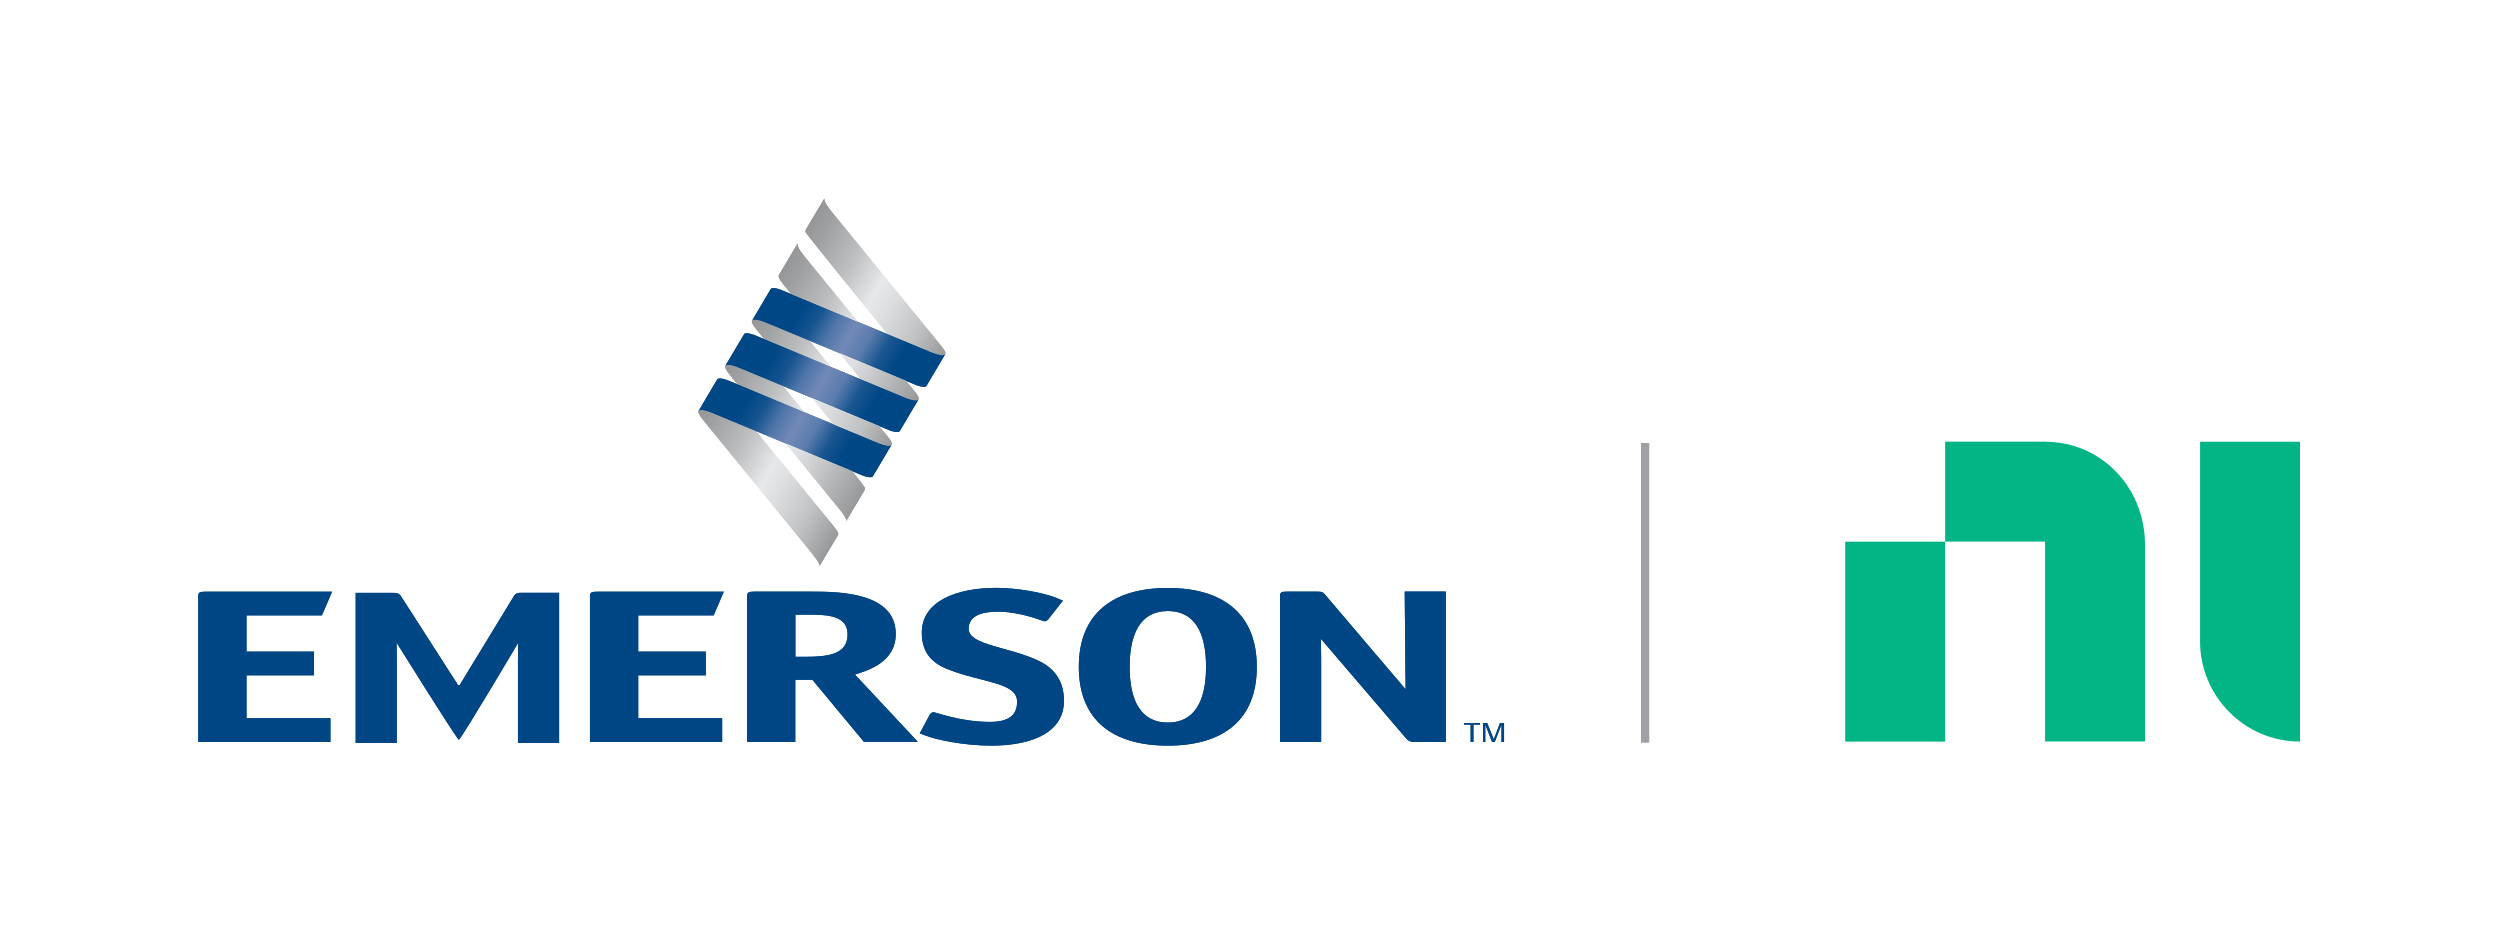 <?xml version="1.0" encoding="UTF-8"?>
<svg id="Layer_1" data-name="Layer 1" xmlns="http://www.w3.org/2000/svg" xmlns:xlink="http://www.w3.org/1999/xlink" viewBox="0 0 301.42 113.51">
  <defs>
    <style>
      .cls-1 {
        clip-path: url(#clippath);
      }

      .cls-2, .cls-3, .cls-4, .cls-5, .cls-6, .cls-7, .cls-8, .cls-9, .cls-10, .cls-11, .cls-12, .cls-13, .cls-14, .cls-15, .cls-16, .cls-17, .cls-18, .cls-19, .cls-20, .cls-21, .cls-22 {
        stroke-width: 0px;
      }

      .cls-2, .cls-23 {
        fill: none;
      }

      .cls-3 {
        fill: url(#linear-gradient);
      }

      .cls-4 {
        fill: url(#linear-gradient-11);
      }

      .cls-5 {
        fill: url(#linear-gradient-12);
      }

      .cls-6 {
        fill: url(#linear-gradient-13);
      }

      .cls-7 {
        fill: url(#linear-gradient-10);
      }

      .cls-8 {
        fill: url(#linear-gradient-17);
      }

      .cls-9 {
        fill: url(#linear-gradient-16);
      }

      .cls-10 {
        fill: url(#linear-gradient-15);
      }

      .cls-11 {
        fill: url(#linear-gradient-14);
      }

      .cls-24 {
        clip-path: url(#clippath-1);
      }

      .cls-25 {
        clip-path: url(#clippath-4);
      }

      .cls-26 {
        clip-path: url(#clippath-3);
      }

      .cls-27 {
        clip-path: url(#clippath-2);
      }

      .cls-28 {
        clip-path: url(#clippath-7);
      }

      .cls-29 {
        clip-path: url(#clippath-8);
      }

      .cls-30 {
        clip-path: url(#clippath-6);
      }

      .cls-31 {
        clip-path: url(#clippath-5);
      }

      .cls-32 {
        clip-path: url(#clippath-9);
      }

      .cls-33 {
        clip-path: url(#clippath-20);
      }

      .cls-34 {
        clip-path: url(#clippath-21);
      }

      .cls-35 {
        clip-path: url(#clippath-14);
      }

      .cls-36 {
        clip-path: url(#clippath-13);
      }

      .cls-37 {
        clip-path: url(#clippath-12);
      }

      .cls-38 {
        clip-path: url(#clippath-10);
      }

      .cls-39 {
        clip-path: url(#clippath-15);
      }

      .cls-40 {
        clip-path: url(#clippath-17);
      }

      .cls-41 {
        clip-path: url(#clippath-16);
      }

      .cls-42 {
        clip-path: url(#clippath-19);
      }

      .cls-43 {
        clip-path: url(#clippath-11);
      }

      .cls-44 {
        clip-path: url(#clippath-18);
      }

      .cls-23 {
        stroke: #9fa1a4;
        stroke-miterlimit: 10;
      }

      .cls-12 {
        fill-rule: evenodd;
      }

      .cls-12, .cls-22 {
        fill: #004685;
      }

      .cls-13 {
        fill: url(#linear-gradient-4);
      }

      .cls-14 {
        fill: url(#linear-gradient-2);
      }

      .cls-15 {
        fill: url(#linear-gradient-3);
      }

      .cls-16 {
        fill: url(#linear-gradient-8);
      }

      .cls-17 {
        fill: url(#linear-gradient-9);
      }

      .cls-18 {
        fill: url(#linear-gradient-7);
      }

      .cls-19 {
        fill: url(#linear-gradient-5);
      }

      .cls-20 {
        fill: url(#linear-gradient-6);
      }

      .cls-21 {
        fill: #03b585;
      }
    </style>
    <clipPath id="clippath">
      <path class="cls-2" d="m99.42,23.88c-.06.15-.16.43,1.04,1.88l12.94,15.85c.39.49.67.88.57,1.06l-.02.04c-.11.12-.43.3-2.01-.38l-4.93-2.05s-9.76-11.97-9.89-12.31c-.03-.13,0-.21.02-.26l2.28-3.83Z"/>
    </clipPath>
    <linearGradient id="linear-gradient" x1="96.81" y1="369.67" x2="115.88" y2="358.54" gradientTransform="translate(0 398) scale(1 -1)" gradientUnits="userSpaceOnUse">
      <stop offset="0" stop-color="#949698"/>
      <stop offset=".1" stop-color="#9fa1a3"/>
      <stop offset=".3" stop-color="#bcbebf"/>
      <stop offset=".5" stop-color="#e7e8e9"/>
      <stop offset=".6" stop-color="#dddedf"/>
      <stop offset=".8" stop-color="#c2c3c5"/>
      <stop offset="1" stop-color="#96989a"/>
      <stop offset="1" stop-color="#949698"/>
    </linearGradient>
    <clipPath id="clippath-1">
      <path class="cls-2" d="m91.01,38.53h0c.27,0,.76.11,1.66.5l4.93,2.05,2.58,3.16-8.03-3.34-.94-1.16c-.4-.49-.65-.91-.54-1.09v-.02c.06-.05.14-.1.34-.1h0Z"/>
    </clipPath>
    <linearGradient id="linear-gradient-2" x1="90.67" y1="359.37" x2="100.2" y2="353.81" gradientTransform="translate(0 398) scale(1 -1)" gradientUnits="userSpaceOnUse">
      <stop offset="0" stop-color="#949698"/>
      <stop offset=".2" stop-color="#9fa1a3"/>
      <stop offset=".6" stop-color="#bcbebf"/>
      <stop offset="1" stop-color="#e7e8e9"/>
    </linearGradient>
    <clipPath id="clippath-2">
      <path class="cls-2" d="m93.24,34.73c.29,0,.67.12.88.2l17.82,7.41c1.58.68,1.9.5,2.01.38,0,0,0,0,.01-.01l-2.22,3.75s-.08.11-.11.13c-.26.14-.87-.05-1.14-.15l-17.81-7.41c-1.54-.66-1.88-.51-1.99-.39,0,0-.01.02-.02.03l2.25-3.81s.06-.07.07-.07c.06-.04.15-.05.25-.05h0Z"/>
    </clipPath>
    <linearGradient id="linear-gradient-3" x1="92.74" y1="362.87" x2="111.86" y2="351.69" gradientTransform="translate(0 398) scale(1 -1)" gradientUnits="userSpaceOnUse">
      <stop offset="0" stop-color="#004786"/>
      <stop offset=".2" stop-color="#004786"/>
      <stop offset=".3" stop-color="#175490"/>
      <stop offset=".4" stop-color="#5076a9"/>
      <stop offset=".5" stop-color="#7289b7"/>
      <stop offset=".6" stop-color="#5b7cad"/>
      <stop offset=".7" stop-color="#1a5691"/>
      <stop offset=".8" stop-color="#004786"/>
      <stop offset="1" stop-color="#004786"/>
    </linearGradient>
    <clipPath id="clippath-3">
      <path class="cls-2" d="m87.79,43.98c.27,0,.76.11,1.66.5l4.93,2.05,2.58,3.16-.15-.06-.05-.02-7.83-3.26-.94-1.16c-.4-.49-.65-.9-.54-1.08v-.02c.06-.05.15-.11.34-.11h0Z"/>
    </clipPath>
    <linearGradient id="linear-gradient-4" x1="87.44" y1="353.92" x2="96.97" y2="348.35" xlink:href="#linear-gradient-2"/>
    <clipPath id="clippath-4">
      <path class="cls-2" d="m84.56,49.43c.27,0,.76.11,1.66.5l4.93,2.05,9.34,11.44c.27.34.48.63.56.83.05.19-.03.29-.03.29l-2.25,3.78c.1-.17.08-.45-1.07-1.84l-12.94-15.86c-.39-.49-.65-.9-.54-1.08v-.02c.06-.05.14-.11.34-.11h0Z"/>
    </clipPath>
    <linearGradient id="linear-gradient-5" x1="82.3" y1="345.13" x2="101.36" y2="334" xlink:href="#linear-gradient"/>
    <clipPath id="clippath-5">
      <path class="cls-2" d="m86.79,45.63c.29,0,.67.12.88.2l1.27.52,16.55,6.89c1.59.68,1.9.5,2.01.38,0,0,0,0,0-.01l-2.22,3.75s-.08.11-.11.13c-.26.14-.87-.05-1.14-.15l-17.81-7.41c-1.55-.67-1.88-.51-1.99-.39,0,0,2.24-3.79,2.24-3.79,0-.01.03-.03.04-.04,0,0,.02-.02.03-.03.07-.04.15-.05.25-.05Z"/>
    </clipPath>
    <linearGradient id="linear-gradient-6" x1="86.28" y1="351.97" x2="105.4" y2="340.8" xlink:href="#linear-gradient-3"/>
    <clipPath id="clippath-6">
      <path class="cls-2" d="m109.24,45.91l.94,1.15c.39.49.67.88.57,1.06l-.02.04c-.11.12-.42.3-2.01-.38l-4.93-2.05-2.58-3.16,8.03,3.34Z"/>
    </clipPath>
    <linearGradient id="linear-gradient-7" x1="101.16" y1="355.32" x2="110.69" y2="349.75" gradientTransform="translate(0 398) scale(1 -1)" gradientUnits="userSpaceOnUse">
      <stop offset="0" stop-color="#e7e8e9"/>
      <stop offset=".2" stop-color="#dddedf"/>
      <stop offset=".5" stop-color="#c2c3c5"/>
      <stop offset="1" stop-color="#96989a"/>
      <stop offset="1" stop-color="#949698"/>
    </linearGradient>
    <clipPath id="clippath-7">
      <path class="cls-2" d="m90.01,40.18c.29,0,.67.12.88.19l1.27.53,11.63,4.84,4.93,2.05c1.58.68,1.9.5,2.01.38,0,0,.01,0,.01-.01l-2.22,3.75s-.08.11-.11.13c-.25.14-.87-.05-1.14-.15l-17.81-7.41c-1.55-.67-1.88-.51-1.99-.39,0,0-.01.01-.02.02l2.26-3.81s.06-.07.07-.07c.07-.04.15-.05.25-.05h0Z"/>
    </clipPath>
    <linearGradient id="linear-gradient-8" x1="89.49" y1="357.42" x2="108.63" y2="346.25" xlink:href="#linear-gradient-3"/>
    <clipPath id="clippath-8">
      <path class="cls-2" d="m102.77,56.82s1.42,1.78,1.5,1.98c.04.14,0,.24-.02.28l-2.26,3.8c.1-.17.09-.45-1.07-1.84l-6.18-7.57,8.03,3.34Z"/>
    </clipPath>
    <linearGradient id="linear-gradient-9" x1="93.93" y1="343.09" x2="103.45" y2="337.52" xlink:href="#linear-gradient-7"/>
    <clipPath id="clippath-9">
      <path class="cls-2" d="m106,51.37l.94,1.15c.4.49.67.88.57,1.06l-.02.04c-.11.12-.42.3-2.01-.38l-4.93-2.05-2.58-3.16,8.03,3.34Z"/>
    </clipPath>
    <linearGradient id="linear-gradient-10" x1="97.91" y1="349.87" x2="107.44" y2="344.31" gradientTransform="translate(0 398) scale(1 -1)" gradientUnits="userSpaceOnUse">
      <stop offset="0" stop-color="#e7e8e9"/>
      <stop offset="0" stop-color="#e7e8e9"/>
      <stop offset=".2" stop-color="#dddedf"/>
      <stop offset=".6" stop-color="#c2c3c5"/>
      <stop offset="1" stop-color="#96989a"/>
      <stop offset="1" stop-color="#949698"/>
    </linearGradient>
    <clipPath id="clippath-10">
      <path class="cls-2" d="m96.19,29.33c-.06.15-.16.43,1.04,1.88l6.18,7.57-8.03-3.34-.94-1.16c-.28-.35-.49-.66-.55-.87-.03-.12,0-.21.02-.25l2.27-3.83Z"/>
    </clipPath>
    <linearGradient id="linear-gradient-11" x1="94.73" y1="366.22" x2="104.26" y2="360.66" xlink:href="#linear-gradient-2"/>
    <clipPath id="clippath-11">
      <path class="cls-2" d="m99.42,23.88c-.06.15-.16.43,1.04,1.88l12.94,15.85c.39.49.67.88.57,1.06l-.02.04c-.11.12-.43.3-2.01-.38l-4.93-2.05s-9.76-11.97-9.89-12.31c-.03-.13,0-.21.02-.26l2.28-3.83Z"/>
    </clipPath>
    <clipPath id="clippath-12">
      <path class="cls-2" d="m91.01,38.53h0c.27,0,.76.11,1.66.5l4.93,2.05,2.58,3.16-8.03-3.34-.94-1.16c-.4-.49-.65-.91-.54-1.09v-.02c.06-.05.14-.1.34-.1h0Z"/>
    </clipPath>
    <clipPath id="clippath-13">
      <path class="cls-2" d="m93.24,34.73c.29,0,.67.12.88.2l17.82,7.41c1.58.68,1.9.5,2.01.38,0,0,0,0,.01-.01l-2.22,3.75s-.08.11-.11.13c-.26.14-.87-.05-1.14-.15l-17.81-7.41c-1.54-.66-1.88-.51-1.99-.39,0,0-.01.02-.02.03l2.25-3.81s.06-.07.07-.07c.06-.04.15-.05.25-.05h0Z"/>
    </clipPath>
    <clipPath id="clippath-14">
      <path class="cls-2" d="m87.79,43.98c.27,0,.76.11,1.66.5l4.93,2.05,2.58,3.16-.15-.06-.05-.02-7.83-3.26-.94-1.16c-.4-.49-.65-.9-.54-1.08v-.02c.06-.05.15-.11.34-.11h0Z"/>
    </clipPath>
    <linearGradient id="linear-gradient-12" x1="87.44" y1="353.92" x2="96.97" y2="348.35" xlink:href="#linear-gradient-2"/>
    <clipPath id="clippath-15">
      <path class="cls-2" d="m84.56,49.43c.27,0,.76.11,1.66.5l4.93,2.05,9.34,11.44c.27.34.48.63.56.83.05.19-.03.29-.03.29l-2.25,3.78c.1-.17.08-.45-1.07-1.84l-12.94-15.86c-.39-.49-.65-.9-.54-1.08v-.02c.06-.05.14-.11.34-.11h0Z"/>
    </clipPath>
    <linearGradient id="linear-gradient-13" x1="82.3" y1="345.13" x2="101.36" y2="334" xlink:href="#linear-gradient"/>
    <clipPath id="clippath-16">
      <path class="cls-2" d="m86.79,45.63c.29,0,.67.12.88.2l1.27.52,16.55,6.89c1.59.68,1.9.5,2.01.38,0,0,0,0,0-.01l-2.22,3.75s-.08.11-.11.13c-.26.14-.87-.05-1.14-.15l-17.81-7.41c-1.55-.67-1.88-.51-1.99-.39,0,0,2.24-3.79,2.24-3.79,0-.01.03-.03.04-.04,0,0,.02-.02.03-.03.07-.04.15-.05.25-.05Z"/>
    </clipPath>
    <linearGradient id="linear-gradient-14" x1="86.28" y1="351.97" x2="105.4" y2="340.8" xlink:href="#linear-gradient-3"/>
    <clipPath id="clippath-17">
      <path class="cls-2" d="m109.24,45.91l.94,1.15c.39.49.67.88.57,1.06l-.02.04c-.11.12-.42.3-2.01-.38l-4.93-2.05-2.58-3.16,8.03,3.34Z"/>
    </clipPath>
    <clipPath id="clippath-18">
      <path class="cls-2" d="m90.01,40.18c.29,0,.67.12.88.19l1.27.53,11.63,4.84,4.93,2.05c1.58.68,1.9.5,2.01.38,0,0,.01,0,.01-.01l-2.22,3.75s-.08.11-.11.13c-.25.14-.87-.05-1.14-.15l-17.81-7.41c-1.55-.67-1.88-.51-1.99-.39,0,0-.01.01-.02.02l2.26-3.81s.06-.07.07-.07c.07-.04.15-.05.25-.05h0Z"/>
    </clipPath>
    <linearGradient id="linear-gradient-15" x1="89.49" y1="357.42" x2="108.63" y2="346.25" xlink:href="#linear-gradient-3"/>
    <clipPath id="clippath-19">
      <path class="cls-2" d="m102.77,56.82s1.42,1.78,1.5,1.98c.04.14,0,.24-.02.28l-2.26,3.8c.1-.17.09-.45-1.07-1.84l-6.18-7.57,8.03,3.34Z"/>
    </clipPath>
    <linearGradient id="linear-gradient-16" x1="93.93" y1="343.09" x2="103.45" y2="337.52" xlink:href="#linear-gradient-7"/>
    <clipPath id="clippath-20">
      <path class="cls-2" d="m106,51.37l.94,1.15c.4.49.67.88.57,1.06l-.02.04c-.11.12-.42.3-2.01-.38l-4.93-2.05-2.58-3.16,8.03,3.34Z"/>
    </clipPath>
    <clipPath id="clippath-21">
      <path class="cls-2" d="m96.19,29.33c-.06.15-.16.43,1.04,1.88l6.18,7.57-8.03-3.34-.94-1.16c-.28-.35-.49-.66-.55-.87-.03-.12,0-.21.02-.25l2.27-3.83Z"/>
    </clipPath>
    <linearGradient id="linear-gradient-17" x1="94.73" y1="366.22" x2="104.26" y2="360.66" xlink:href="#linear-gradient-2"/>
  </defs>
  <path class="cls-21" d="m246.57,53.26c6.72,0,12.05,5.44,12.05,12.46v23.68h-12.05v-24.1h-12.05v-12.05h12.05Zm-12.05,12.05v24.1h-12.05v-24.1h12.05Zm42.79-12.05v36.15c-6.75,0-12.05-5.54-12.05-12.05v-24.1h12.05Z"/>
  <g id="Layer">
    <g id="Layer-2" data-name="Layer">
      <path id="Layer-3" data-name="Layer" class="cls-12" d="m95.9,89.45h-5.82v-17.56c0-.48.18-.56.91-.56h6.97c3.32,0,10.04.13,10.04,5.1,0,3.41-3.32,4.39-4.92,4.9l7.58,8.11h-6.5l-6.21-7.48h-2.06v7.48h0Zm1.12-10.26c2.8,0,5.17-.27,5.17-2.7,0-2.3-2.46-2.38-4.7-2.38h-1.59v5.08h1.12Z"/>
      <path id="Layer-4" data-name="Layer" class="cls-12" d="m140.8,89.9c-6.67,0-10.73-3.09-10.73-9.5s4.09-9.51,10.73-9.51,10.73,3.11,10.73,9.51-4.04,9.5-10.73,9.5Zm4.61-9.5c0-4.14-1.38-6.73-4.61-6.73s-4.6,2.62-4.6,6.73,1.37,6.72,4.6,6.72,4.61-2.6,4.61-6.72Z"/>
      <path id="Layer-5" data-name="Layer" class="cls-22" d="m76.95,86.59h10.12v2.86h-15.94v-17.69c.04-.34.24-.42.83-.42h15.31l-1.23,2.86h-9.09v4.36h8.15v2.86h-8.15v5.18Z"/>
      <path id="Layer-6" data-name="Layer" class="cls-22" d="m174.32,71.33v18.13h-.9s-2.85,0-2.85,0c0,0-.59.07-.99-.38s-10.33-12.07-10.33-12.07c0,.35.04,1.15.04,2.36v10.08h-4.96v-17.73c.04-.31.24-.39.8-.39h3.64c.64,0,.73.05.98.35l9.72,11.43c0-.84-.11-11.79-.11-11.79h.91s3.14,0,3.14,0h.9Z"/>
      <path id="Layer-7" data-name="Layer" class="cls-22" d="m29.72,86.59h10.12v2.87h-15.94v-17.61c0-.42.19-.51.83-.51h15.31l-1.23,2.86h-9.09v4.36h8.14v2.86h-8.14v5.18Z"/>
      <path id="Layer-8" data-name="Layer" class="cls-22" d="m55.42,82.6l6.57-10.78c.26-.3.34-.35.99-.35h4.43v18.11h-4.96v-10.07c0-1.22.04-1.7.04-2.04,0,0-6.46,10.93-7.15,11.71h-.04c-.67-.77-7.49-11.71-7.49-11.71,0,.35.03.82.03,2.04v10.07h-4.96v-18.1h.91s3.53,0,3.53,0c.64,0,.73.05.99.35l6.92,10.78h.18Z"/>
      <path id="Layer-9" data-name="Layer" class="cls-22" d="m128.28,84.32c.1,3.9-3.67,5.58-8.79,5.58-3.27,0-6.67-.72-7.97-1.24l-.63-.24.78-1.45.45-.83c.08-.16.29-.27.45-.27.25,0,3.26,1.17,6.76,1.17,2.28,0,3.3-.79,3.3-2.44,0-2.35-4.17-2.26-8.33-3.9-2.16-.84-3.16-2.23-3.16-4.43,0-3.81,4.24-5.39,8.96-5.39,2.63,0,5.3.55,6.76,1.02.09.03.27.09.56.21.35.14.6.25.69.3h.04v.02l-1.46,1.85-.28.36c-.12.16-.29.27-.45.27-.25,0-2.77-1.16-5.7-1.16-1.87,0-3.47.48-3.47,2.06,0,2,4.89,2.16,8.48,3.88,2.07,1,2.96,2.63,3.01,4.63h0Z"/>
      <path id="Layer-10" data-name="Layer" class="cls-22" d="m177.65,87.37v2.09h-.34v-2.09h-.79v-.2h1.92v.2h-.79Z"/>
      <path id="Layer-11" data-name="Layer" class="cls-22" d="m181.03,89.46v-2.09l-.81,2.09h-.32l-.82-2.08v2.08h-.27v-2.29h.5l.79,1.96.76-1.96h.48v2.29h-.31Z"/>
    </g>
    <g id="Layer-12" data-name="Layer">
      <g class="cls-1">
        <g id="Clip-Path">
          <path id="Layer-13" data-name="Layer" class="cls-3" d="m101.42,16.49l20.98,12.26-12.64,21.66-20.99-12.26,12.65-21.66Z"/>
        </g>
      </g>
    </g>
    <g id="Layer-14" data-name="Layer">
      <g class="cls-24">
        <g id="Clip-Path-2" data-name="Clip-Path">
          <path id="Layer-15" data-name="Layer" class="cls-14" d="m93.02,34.33l9.65,5.65-4.93,8.44-9.66-5.64,4.94-8.45Z"/>
        </g>
      </g>
    </g>
    <g id="Layer-16" data-name="Layer">
      <g class="cls-27">
        <g id="Clip-Path-3" data-name="Clip-Path">
          <path id="Layer-17" data-name="Layer" class="cls-15" d="m96.59,24.58l22.59,13.2-11.15,19.1-22.58-13.21,11.14-19.09Z"/>
        </g>
      </g>
    </g>
    <g id="Layer-18" data-name="Layer">
      <g class="cls-26">
        <g id="Clip-Path-4" data-name="Clip-Path">
          <path id="Layer-19" data-name="Layer" class="cls-13" d="m89.79,39.79l9.66,5.65-4.93,8.45-9.66-5.65,4.93-8.45Z"/>
        </g>
      </g>
    </g>
    <g id="Layer-20" data-name="Layer">
      <g class="cls-25">
        <g id="Clip-Path-5" data-name="Clip-Path">
          <path id="Layer-21" data-name="Layer" class="cls-19" d="m88.43,42.04l20.9,12.2-12.55,21.49-20.9-12.2,12.55-21.49Z"/>
        </g>
      </g>
    </g>
    <g id="Layer-22" data-name="Layer">
      <g class="cls-31">
        <g id="Clip-Path-6" data-name="Clip-Path">
          <path id="Layer-23" data-name="Layer" class="cls-20" d="m90.15,35.48l22.58,13.2-11.15,19.09-22.58-13.2,11.15-19.09Z"/>
        </g>
      </g>
    </g>
    <g id="Layer-24" data-name="Layer">
      <g class="cls-30">
        <g id="Clip-Path-7" data-name="Clip-Path">
          <path id="Layer-25" data-name="Layer" class="cls-18" d="m103.66,38.38l9.75,5.69-5.02,8.6-9.75-5.69,5.02-8.6Z"/>
        </g>
      </g>
    </g>
    <g id="Layer-26" data-name="Layer">
      <g class="cls-28">
        <g id="Clip-Path-8" data-name="Clip-Path">
          <path id="Layer-27" data-name="Layer" class="cls-16" d="m93.37,30.03l22.58,13.2-11.14,19.1-22.59-13.21,11.15-19.09Z"/>
        </g>
      </g>
    </g>
    <g id="Layer-28" data-name="Layer">
      <g class="cls-29">
        <g id="Clip-Path-9" data-name="Clip-Path">
          <path id="Layer-29" data-name="Layer" class="cls-17" d="m97.17,49.31l11.23,6.56-6.53,11.17-11.22-6.55,6.52-11.18Z"/>
        </g>
      </g>
    </g>
    <g id="Layer-30" data-name="Layer">
      <g class="cls-32">
        <g id="Clip-Path-10" data-name="Clip-Path">
          <path id="Layer-31" data-name="Layer" class="cls-7" d="m100.43,43.83l9.75,5.69-5.02,8.6-9.75-5.7,5.02-8.59Z"/>
        </g>
      </g>
    </g>
    <g id="Layer-32" data-name="Layer">
      <g class="cls-38">
        <g id="Clip-Path-11" data-name="Clip-Path">
          <path id="Layer-33" data-name="Layer" class="cls-4" d="m96.29,25.17l11.24,6.56-6.54,11.21-11.24-6.57,6.54-11.2Z"/>
        </g>
      </g>
    </g>
  </g>
  <g id="Layer-34" data-name="Layer">
    <g id="Layer-35" data-name="Layer">
      <path id="Layer-36" data-name="Layer" class="cls-12" d="m95.9,89.45h-5.82v-17.56c0-.48.18-.56.91-.56h6.97c3.32,0,10.04.13,10.04,5.1,0,3.41-3.32,4.39-4.92,4.9l7.58,8.11h-6.5l-6.21-7.48h-2.06v7.48h0Zm1.12-10.26c2.8,0,5.17-.27,5.17-2.7,0-2.3-2.46-2.38-4.7-2.38h-1.59v5.08h1.12Z"/>
      <path id="Layer-37" data-name="Layer" class="cls-12" d="m140.8,89.9c-6.67,0-10.73-3.09-10.73-9.5s4.09-9.51,10.73-9.51,10.73,3.11,10.73,9.51-4.04,9.5-10.73,9.5Zm4.61-9.5c0-4.14-1.38-6.73-4.61-6.73s-4.6,2.62-4.6,6.73,1.37,6.72,4.6,6.72,4.61-2.6,4.61-6.72Z"/>
      <path id="Layer-38" data-name="Layer" class="cls-22" d="m76.95,86.59h10.12v2.86h-15.94v-17.69c.04-.34.24-.42.83-.42h15.31l-1.23,2.86h-9.09v4.36h8.15v2.86h-8.15v5.18Z"/>
      <path id="Layer-39" data-name="Layer" class="cls-22" d="m174.32,71.33v18.13h-.9s-2.85,0-2.85,0c0,0-.59.07-.99-.38s-10.33-12.07-10.33-12.07c0,.35.04,1.15.04,2.36v10.08h-4.96v-17.73c.04-.31.24-.39.8-.39h3.64c.64,0,.73.05.98.35l9.72,11.43c0-.84-.11-11.79-.11-11.79h.91s3.14,0,3.14,0h.9Z"/>
      <path id="Layer-40" data-name="Layer" class="cls-22" d="m29.72,86.59h10.12v2.87h-15.94v-17.61c0-.42.19-.51.83-.51h15.31l-1.23,2.86h-9.09v4.36h8.14v2.86h-8.14v5.18Z"/>
      <path id="Layer-41" data-name="Layer" class="cls-22" d="m55.42,82.6l6.57-10.78c.26-.3.34-.35.99-.35h4.43v18.11h-4.96v-10.07c0-1.22.04-1.7.04-2.04,0,0-6.46,10.93-7.15,11.71h-.04c-.67-.77-7.49-11.71-7.49-11.71,0,.35.03.82.03,2.04v10.07h-4.96v-18.1h.91s3.53,0,3.53,0c.64,0,.73.05.99.35l6.92,10.78h.18Z"/>
      <path id="Layer-42" data-name="Layer" class="cls-22" d="m128.28,84.32c.1,3.9-3.67,5.58-8.79,5.58-3.27,0-6.67-.72-7.97-1.24l-.63-.24.78-1.45.45-.83c.08-.16.29-.27.45-.27.25,0,3.26,1.17,6.76,1.17,2.28,0,3.3-.79,3.3-2.44,0-2.35-4.17-2.26-8.33-3.9-2.16-.84-3.16-2.23-3.16-4.43,0-3.81,4.24-5.39,8.96-5.39,2.63,0,5.3.55,6.76,1.02.09.03.27.09.56.21.35.14.6.25.69.3h.04v.02l-1.46,1.85-.28.36c-.12.16-.29.27-.45.27-.25,0-2.77-1.16-5.7-1.16-1.87,0-3.47.48-3.47,2.06,0,2,4.89,2.16,8.48,3.88,2.07,1,2.96,2.63,3.01,4.63h0Z"/>
      <path id="Layer-43" data-name="Layer" class="cls-22" d="m177.65,87.37v2.09h-.34v-2.09h-.79v-.2h1.92v.2h-.79Z"/>
      <path id="Layer-44" data-name="Layer" class="cls-22" d="m181.03,89.46v-2.09l-.81,2.09h-.32l-.82-2.08v2.08h-.27v-2.29h.5l.79,1.96.76-1.96h.48v2.29h-.31Z"/>
    </g>
    <g id="Layer-45" data-name="Layer">
      <g class="cls-43">
        <g id="Clip-Path-12" data-name="Clip-Path">
          <path id="Layer-46" data-name="Layer" class="cls-3" d="m101.42,16.49l20.98,12.26-12.64,21.66-20.99-12.26,12.65-21.66Z"/>
        </g>
      </g>
    </g>
    <g id="Layer-47" data-name="Layer">
      <g class="cls-37">
        <g id="Clip-Path-13" data-name="Clip-Path">
          <path id="Layer-48" data-name="Layer" class="cls-14" d="m93.02,34.33l9.65,5.65-4.93,8.44-9.66-5.64,4.94-8.45Z"/>
        </g>
      </g>
    </g>
    <g id="Layer-49" data-name="Layer">
      <g class="cls-36">
        <g id="Clip-Path-14" data-name="Clip-Path">
          <path id="Layer-50" data-name="Layer" class="cls-15" d="m96.59,24.58l22.59,13.2-11.15,19.1-22.58-13.21,11.14-19.09Z"/>
        </g>
      </g>
    </g>
    <g id="Layer-51" data-name="Layer">
      <g class="cls-35">
        <g id="Clip-Path-15" data-name="Clip-Path">
          <path id="Layer-52" data-name="Layer" class="cls-5" d="m89.79,39.79l9.66,5.65-4.93,8.45-9.66-5.65,4.93-8.45Z"/>
        </g>
      </g>
    </g>
    <g id="Layer-53" data-name="Layer">
      <g class="cls-39">
        <g id="Clip-Path-16" data-name="Clip-Path">
          <path id="Layer-54" data-name="Layer" class="cls-6" d="m88.43,42.04l20.9,12.2-12.55,21.49-20.9-12.2,12.55-21.49Z"/>
        </g>
      </g>
    </g>
    <g id="Layer-55" data-name="Layer">
      <g class="cls-41">
        <g id="Clip-Path-17" data-name="Clip-Path">
          <path id="Layer-56" data-name="Layer" class="cls-11" d="m90.15,35.48l22.58,13.2-11.15,19.09-22.58-13.2,11.15-19.09Z"/>
        </g>
      </g>
    </g>
    <g id="Layer-57" data-name="Layer">
      <g class="cls-40">
        <g id="Clip-Path-18" data-name="Clip-Path">
          <path id="Layer-58" data-name="Layer" class="cls-18" d="m103.66,38.38l9.75,5.69-5.02,8.6-9.75-5.69,5.02-8.6Z"/>
        </g>
      </g>
    </g>
    <g id="Layer-59" data-name="Layer">
      <g class="cls-44">
        <g id="Clip-Path-19" data-name="Clip-Path">
          <path id="Layer-60" data-name="Layer" class="cls-10" d="m93.37,30.03l22.58,13.2-11.14,19.1-22.59-13.21,11.15-19.09Z"/>
        </g>
      </g>
    </g>
    <g id="Layer-61" data-name="Layer">
      <g class="cls-42">
        <g id="Clip-Path-20" data-name="Clip-Path">
          <path id="Layer-62" data-name="Layer" class="cls-9" d="m97.17,49.31l11.23,6.56-6.53,11.17-11.22-6.55,6.52-11.18Z"/>
        </g>
      </g>
    </g>
    <g id="Layer-63" data-name="Layer">
      <g class="cls-33">
        <g id="Clip-Path-21" data-name="Clip-Path">
          <path id="Layer-64" data-name="Layer" class="cls-7" d="m100.43,43.83l9.75,5.69-5.02,8.6-9.75-5.7,5.02-8.59Z"/>
        </g>
      </g>
    </g>
    <g id="Layer-65" data-name="Layer">
      <g class="cls-34">
        <g id="Clip-Path-22" data-name="Clip-Path">
          <path id="Layer-66" data-name="Layer" class="cls-8" d="m96.29,25.17l11.24,6.56-6.54,11.21-11.24-6.57,6.54-11.2Z"/>
        </g>
      </g>
    </g>
  </g>
  <line class="cls-23" x1="198.35" y1="53.41" x2="198.35" y2="89.55"/>
</svg>
